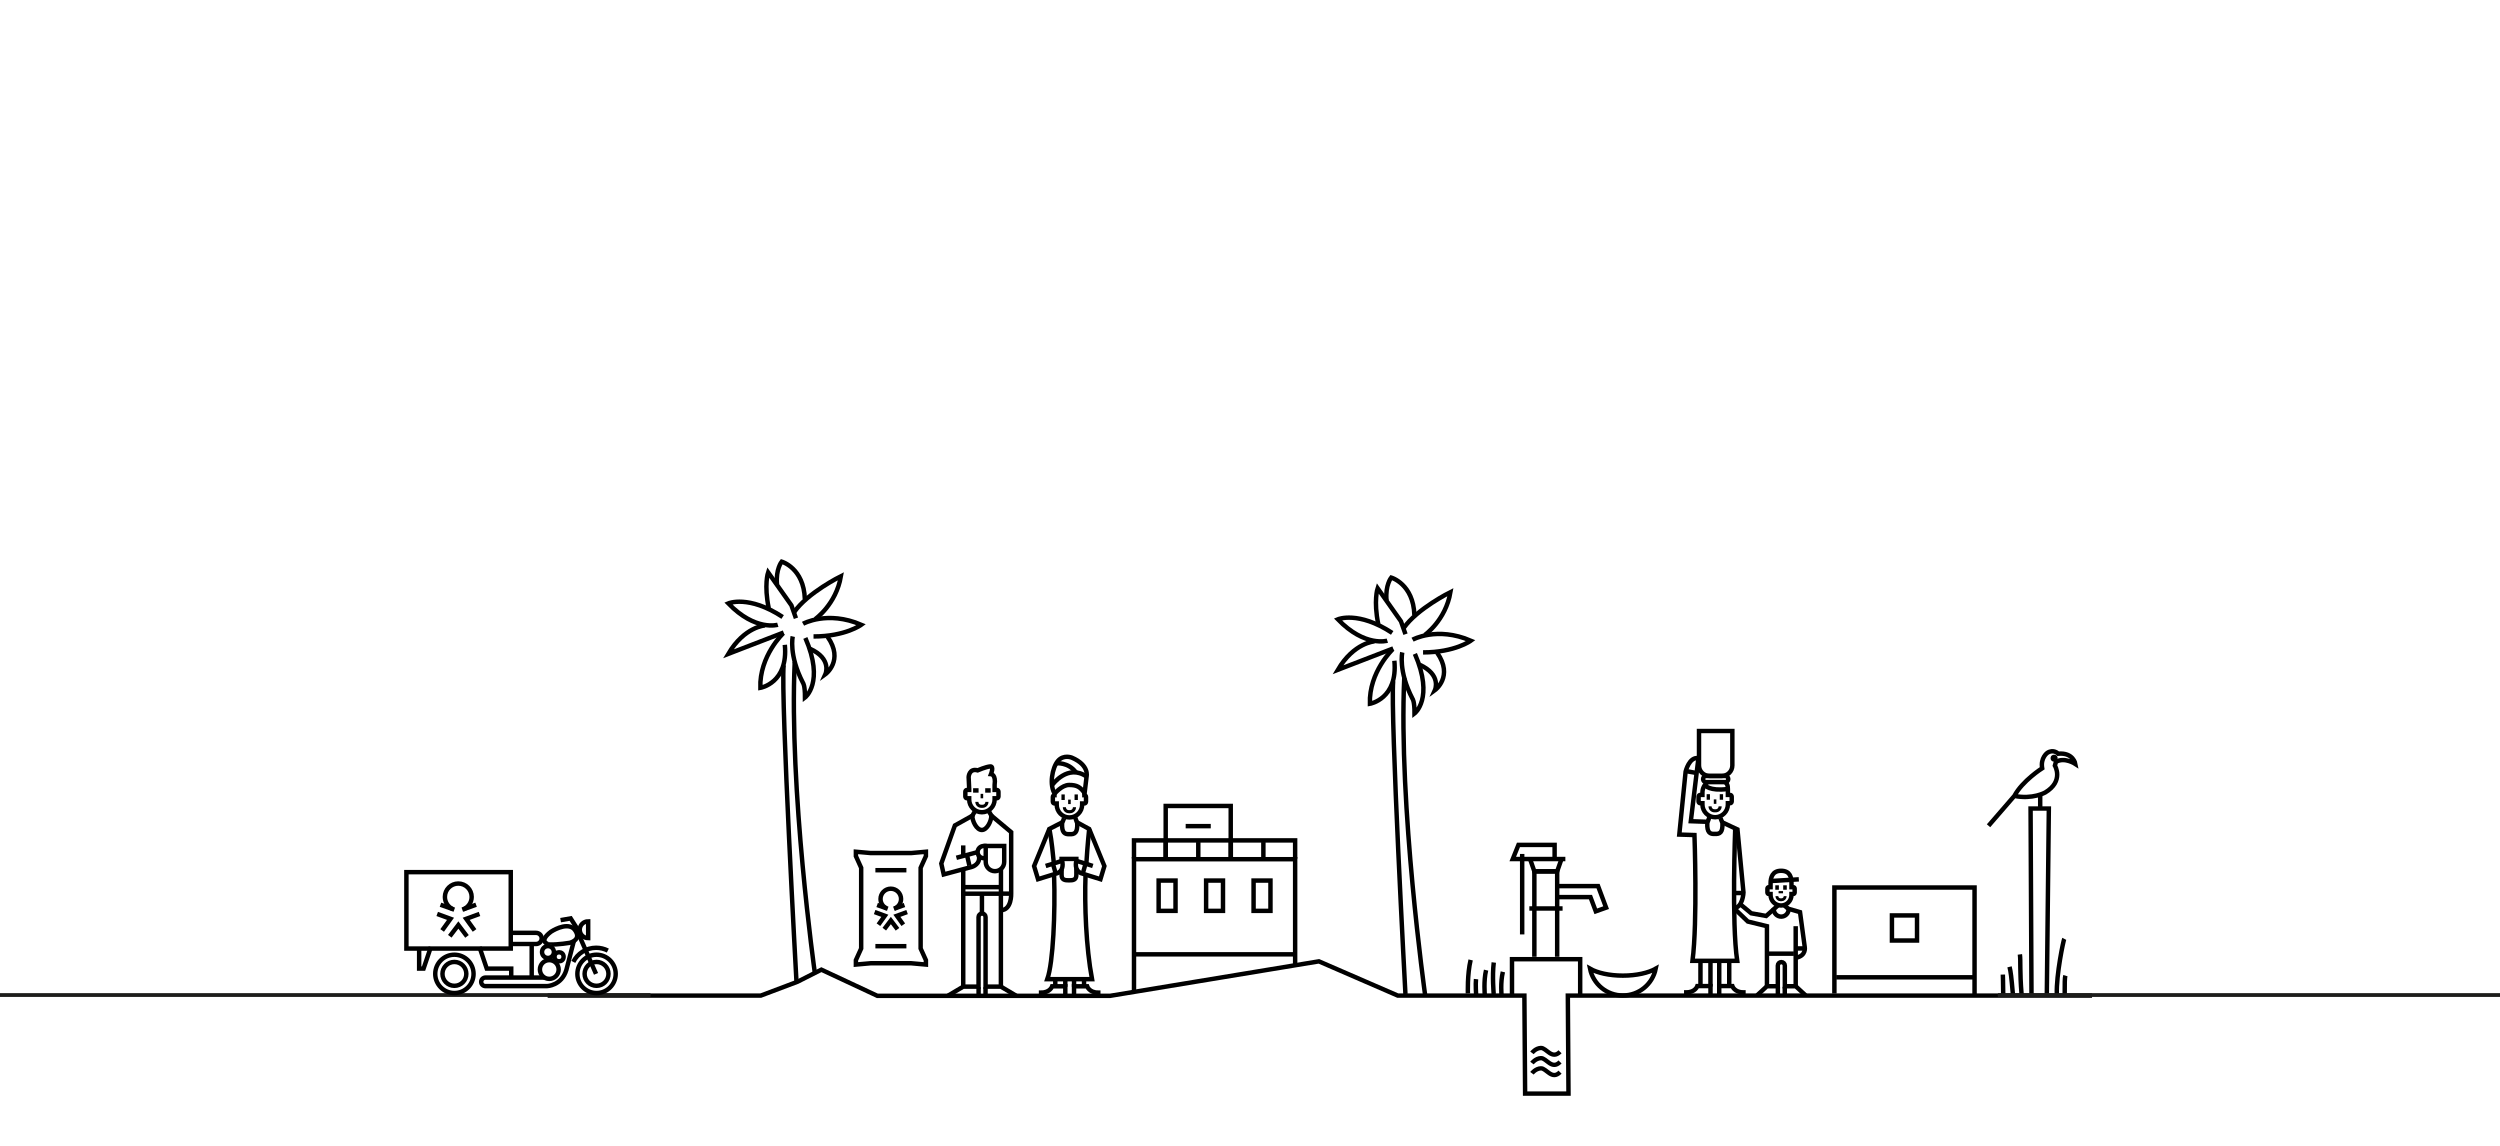<svg id="eAogQrZhPXa1" xmlns="http://www.w3.org/2000/svg" xmlns:xlink="http://www.w3.org/1999/xlink" viewBox="0 0 1095 502" shape-rendering="geometricPrecision" text-rendering="geometricPrecision">
<style><![CDATA[
#eAogQrZhPXa159_to {animation: eAogQrZhPXa159_to__to 2000ms linear infinite normal forwards}@keyframes eAogQrZhPXa159_to__to { 0% {transform: translate(671px,459px)} 50% {transform: translate(671px,456px)} 100% {transform: translate(671px,459px)}} #eAogQrZhPXa167_to {animation: eAogQrZhPXa167_to__to 2000ms linear infinite normal forwards}@keyframes eAogQrZhPXa167_to__to { 0% {transform: translate(178px,382px)} 2% {transform: translate(178px,382.5px)} 4% {transform: translate(178px,382px)} 6% {transform: translate(178px,381.5px)} 8% {transform: translate(178px,382px)} 10.5% {transform: translate(178px,382px)} 13% {transform: translate(178px,382.5px)} 15.5% {transform: translate(178px,382px)} 18% {transform: translate(178px,381.5px)} 20.5% {transform: translate(178px,382px)} 23% {transform: translate(178px,382px)} 25.5% {transform: translate(178px,382.5px)} 27.5% {transform: translate(178px,382px)} 30% {transform: translate(178px,381.5px)} 32.5% {transform: translate(178px,382px)} 35% {transform: translate(178px,382px)} 37.5% {transform: translate(178px,382.5px)} 40% {transform: translate(178px,382px)} 43% {transform: translate(178px,381.5px)} 46% {transform: translate(178px,382px)} 48.5% {transform: translate(178px,382px)} 52.5% {transform: translate(178px,382.5px)} 54.5% {transform: translate(178px,382px)} 56.5% {transform: translate(178px,381.5px)} 58.5% {transform: translate(178px,382px)} 61% {transform: translate(178px,382px)} 63.5% {transform: translate(178px,382.5px)} 66% {transform: translate(178px,382px)} 68.5% {transform: translate(178px,381.5px)} 71% {transform: translate(178px,382px)} 73.5% {transform: translate(178px,382px)} 76% {transform: translate(178px,382.5px)} 78% {transform: translate(178px,382px)} 80.5% {transform: translate(178px,381.5px)} 83% {transform: translate(178px,382px)} 85.5% {transform: translate(178px,382px)} 88% {transform: translate(178px,382.5px)} 90.5% {transform: translate(178px,382px)} 93.5% {transform: translate(178px,381.5px)} 96.5% {transform: translate(178px,382px)} 100% {transform: translate(178px,382px)}}
]]></style>
<g><g transform="translate(239.865 246)"><line x1="185.66" y1="111.948" x2="187.03" y2="109.528" fill="none" fill-rule="evenodd" stroke="#000" stroke-width="1.949"/><line x1="194.749" y1="111.948" x2="193.379" y2="109.528" fill="none" fill-rule="evenodd" stroke="#000" stroke-width="1.949"/><path d="M184.627,99.366l-.23-5.041c0,0,.19-3.932,3.944-2.912c0,0,3.665-1.594,5.551-1.72c1.674-.114.316,3.36.316,3.36s2.212.138,1.57,4.767v2.172h.937c.418,0,.749.335.749.756v2.141c0,.421-.332.759-.749.759h-.937v.522c0,3.093-2.494,5.594-5.569,5.594s-5.572-2.5-5.572-5.594v-.522h-.934c-.421,0-.753-.338-.753-.759v-2.141c0-.421.332-.756.753-.756h.934v-.135-.596" fill="none" fill-rule="evenodd" stroke="#000" stroke-width="1.949"/><polyline points="182.032,186.139 182.032,145.439 198.524,145.439 198.524,186.139" fill="none" fill-rule="evenodd" stroke="#000" stroke-width="1.949"/><path d="M205.199,190.114l-6.678-3.975h-6.696-.012v-30.484c0-.845-.691-1.536-1.539-1.536v0c-.845,0-1.536.691-1.536,1.536v30.484h-6.709l-6.675,3.975" fill="none" fill-rule="evenodd" stroke="#000" stroke-width="1.949"/><path d="M198.462,152.67c4.853,0,4.568-7.24,4.568-7.24v-26.945l-8.567-7.16-.114-.015c0,2.307-1.871,6.226-4.178,6.226-2.304,0-4.171-3.919-4.171-6.226l-.061.015" fill="none" fill-rule="evenodd" stroke="#000" stroke-width="1.949"/><line x1="184.732" y1="133.146" x2="183.675" y2="128.517" fill="none" fill-rule="evenodd" stroke="#000" stroke-width="1.949"/><path d="M188.833,128.618c.958,3.84-2.795,5.013-2.795,5.013l-12.557,3.367-1.057-4.77l5.956-16.679l7.559-4.23" fill="none" fill-rule="evenodd" stroke="#000" stroke-width="1.949"/><path d="M192.405,105.206v.052c0,1.051-.851,1.895-1.895,1.895h-.611c-1.047,0-1.892-.845-1.892-1.895v-.052" fill="none" fill-rule="evenodd" stroke="#000" stroke-width="1.364"/><line x1="179.034" y1="129.709" x2="188.338" y2="127.211" fill="none" fill-rule="evenodd" stroke="#000" stroke-width="1.949"/><path d="M192.294,124.542h-1.29c-1.474,0-2.666,1.204-2.666,2.666c0,1.477,1.192,2.669,2.666,2.669h1.404" fill="none" fill-rule="evenodd" stroke="#000" stroke-width="1.949"/><path d="M191.88,124.542v6.994c0,2.236,1.812,4.045,4.045,4.045v0c2.239,0,4.052-1.815,4.052-4.045v-6.994h-8.097Z" fill="none" fill-rule="evenodd" stroke="#000" stroke-width="1.949"/><polyline points="563.598,189.183 563.598,142.73 624.989,142.73 624.989,190.052" fill="none" fill-rule="evenodd" stroke="#000" stroke-width="1.949"/><rect width="10.988" height="10.991" rx="0" ry="0" transform="translate(588.802 154.958)" fill="none" fill-rule="evenodd" stroke="#000" stroke-width="1.949"/><polyline points="256.822,188.255 256.822,130.332 327.406,130.332 327.406,176.484" fill="none" fill-rule="evenodd" stroke="#000" stroke-width="1.949"/><rect width="7.394" height="13.276" rx="0" ry="0" transform="translate(267.622 139.685)" fill="none" fill-rule="evenodd" stroke="#000" stroke-width="1.949"/><polygon points="288.411,139.685 295.808,139.685 295.808,152.961 288.411,152.961" fill="none" fill-rule="evenodd" stroke="#000" stroke-width="1.949"/><rect width="7.397" height="13.276" rx="0" ry="0" transform="translate(309.203 139.685)" fill="none" fill-rule="evenodd" stroke="#000" stroke-width="1.949"/><polyline points="256.822,130.037 256.822,122.094 327.403,122.094 327.403,130.105" fill="none" fill-rule="evenodd" stroke="#000" stroke-width="1.949"/><line x1="270.733" y1="122.819" x2="270.733" y2="130.105" fill="none" fill-rule="evenodd" stroke="#000" stroke-width="1.949"/><line x1="284.983" y1="122.819" x2="284.983" y2="130.105" fill="none" fill-rule="evenodd" stroke="#000" stroke-width="1.949"/><line x1="299.242" y1="122.819" x2="299.242" y2="130.105" fill="none" fill-rule="evenodd" stroke="#000" stroke-width="1.949"/><line x1="313.491" y1="122.819" x2="313.491" y2="130.105" fill="none" fill-rule="evenodd" stroke="#000" stroke-width="1.949"/><polyline points="270.712,129.862 270.712,107.009 299.193,107.009 299.193,129.862" fill="none" fill-rule="evenodd" stroke="#000" stroke-width="1.949"/><path d="M414.378,189.386c0,0-.71-7.854.025-13.816" fill="none" fill-rule="evenodd" stroke="#000" stroke-width="1.949"/><path d="M410.477,189.779c0,0-.571-6.094.562-10.862" fill="none" fill-rule="evenodd" stroke="#000" stroke-width="1.949"/><path d="M417.819,189.972c0,0-.562-5.535.571-10.302" fill="none" fill-rule="evenodd" stroke="#000" stroke-width="1.949"/><path d="M406.684,189.806c0,0-.319-4.672-.058-6.954" fill="none" fill-rule="evenodd" stroke="#000" stroke-width="1.949"/><path d="M403.071,189.137c0,0-.319-8.355,1.201-14.692" fill="none" fill-rule="evenodd" stroke="#000" stroke-width="1.949"/><path d="M216.122,190.052v-1.278c3.981,0,4.866-2.771,4.866-2.771h5.75v4.048" fill="none" fill-rule="evenodd" stroke="#000" stroke-width="1.949"/><path d="M241.174,190.052v-1.278c-3.981,0-4.866-2.771-4.866-2.771h-5.75v4.048" fill="none" fill-rule="evenodd" stroke="#000" stroke-width="1.949"/><path d="M231.084,112.145l.875,2.414c.206,4.273-1.195,4.918-3.241,4.807h-.144.135-.132c-2.046.104-3.45-.541-3.244-4.807l.872-2.19" fill="none" fill-rule="evenodd" stroke="#000" stroke-width="1.949"/><path d="M221.684,131.742c-.488-4.147-.706-8.364-1.966-15.024" fill="none" fill-rule="evenodd" stroke="#000" stroke-width="1.949"/><path d="M235.593,137.277c-.461,13.193.212,31.466,2.847,45.602h-9.117-1.348-9.12c2.586-7.283,3.508-29.301,2.973-45.363" fill="none" fill-rule="evenodd" stroke="#000" stroke-width="1.949"/><path d="M237.2,117.09c0,0-.756,6.979-1.238,15.19" fill="none" fill-rule="evenodd" stroke="#000" stroke-width="1.949"/><polyline points="0,190.071 93.358,190.071 109.442,184.004 119.898,178.711 144.401,190.166 235.375,190.166 246.418,190.166 337.81,175.068 372.367,190.071 427.817,190.071 428.135,233 447.135,233 446.843,190.071 457.173,190.071 676.449,190.071" fill="none" fill-rule="evenodd" stroke="#000" stroke-width="1.949"/><line x1="225.048" y1="103.178" x2="226.501" y2="103.178" fill="none" fill-rule="evenodd" stroke="#000" stroke-width="2.436"/><line x1="232.245" y1="103.178" x2="230.789" y2="103.178" fill="none" fill-rule="evenodd" stroke="#000" stroke-width="2.436"/><path d="M230.743,107.562v.052c0,1.047-.848,1.901-1.892,1.901h-.614c-1.047,0-1.895-.854-1.895-1.901v-.052" fill="none" fill-rule="evenodd" stroke="#000" stroke-width="1.364"/><path d="M234.116,102.272h.934c.418,0,.753.344.753.759v2.147c0,.418-.335.749-.753.749h-.934v.531c0,3.09-2.494,5.59-5.572,5.59s-5.569-2.5-5.569-5.59v-.531h-.937c-.418,0-.753-.332-.753-.749v-2.147c0-.415.335-.759.753-.759h.937" fill="none" fill-rule="evenodd" stroke="#000" stroke-width="1.949"/><path d="M235.105,102.149l.952-8.011c0,0,1.345-4.955-6.444-8.284c0,0-3.603-1.493-6.1,1.422-2.513,2.921-3.969,10.815-1.204,14.695" fill="none" fill-rule="evenodd" stroke="#000" stroke-width="1.949"/><path d="M221.165,97.646c0,0,6.65-9.215,14.876-3.502" fill="none" fill-rule="evenodd" stroke="#000" stroke-width="1.949"/><path d="M222.885,88.33c0,0,5.117-.584,8.469,3.926" fill="none" fill-rule="evenodd" stroke="#000" stroke-width="1.949"/><path d="M222.096,101.587c0,0,3.099-3.775,6.334-3.775c3.496,0,4.859.986,6.613,3.348" fill="none" fill-rule="evenodd" stroke="#000" stroke-width="1.949"/><polyline points="422.389,189.794 422.389,174.125 452.252,174.125 452.252,189.794" fill="none" fill-rule="evenodd" stroke="#000" stroke-width="1.949"/><polyline points="649.925,189.318 649.526,108.136 657.528,108.136 656.643,189.25" fill="none" fill-rule="evenodd" stroke="#000" stroke-width="1.949"/><path d="M664.282,165.202c-.353.663-3.542,15.632-3.262,24.328" fill="none" fill-rule="evenodd" stroke="#000" stroke-width="1.949"/><path d="M644.848,172.024c.396,2.958-.129,6.881.749,17.721" fill="none" fill-rule="evenodd" stroke="#000" stroke-width="1.949"/><path d="M640.311,177.47c.528,2.129.799,4.288,1.471,12.032" fill="none" fill-rule="evenodd" stroke="#000" stroke-width="1.949"/><path d="M637.384,180.859c.018.906.126,3.56.157,8.641" fill="none" fill-rule="evenodd" stroke="#000" stroke-width="1.949"/><path d="M664.768,181.325c-.267.906-.323,3.25-.298,8.334" fill="none" fill-rule="evenodd" stroke="#000" stroke-width="1.949"/><path d="M631.111,115.68l11.319-13.07c3.502-6.604,12.173-12.115,12.173-12.115-.808-4.574,2.245-6.739,2.245-6.739c2.786-1.794,4.761.362,4.761.362c6.65-.62,7.547,4.497,7.547,4.497s-4.761-3.152-8.533-.9l-.448,1.613c0,0,4.088,6.81-4.273,11.798c0,0-5.523,3.099-13.472,1.484" fill="none" fill-rule="evenodd" stroke="#000" stroke-width="1.949"/><circle r="1.536" transform="translate(659.835 86.087)"/><line x1="222.52" y1="136.543" x2="221.156" y2="131.791" fill="none" fill-rule="evenodd" stroke="#000" stroke-width="1.949"/><path d="M225.334,130.876c1.189,5.16-2.666,5.772-2.666,5.772l-7.873,2.442-1.732-5.753l6.663-16.246l5.953-3.069" fill="none" fill-rule="evenodd" stroke="#000" stroke-width="1.949"/><line x1="218.146" y1="133.284" x2="224.858" y2="131.192" fill="none" fill-rule="evenodd" stroke="#000" stroke-width="1.949"/><line x1="234.398" y1="136.543" x2="235.762" y2="131.791" fill="none" fill-rule="evenodd" stroke="#000" stroke-width="1.949"/><path d="M231.588,130.876c-1.189,5.16,2.669,5.772,2.669,5.772l7.873,2.442l1.729-5.753L237.2,117.09l-5.492-2.995" fill="none" fill-rule="evenodd" stroke="#000" stroke-width="1.949"/><line x1="238.775" y1="133.284" x2="232.061" y2="131.192" fill="none" fill-rule="evenodd" stroke="#000" stroke-width="1.949"/><polyline points="231.575,131.306 231.575,130.206 225.116,130.206 225.116,131.162" fill="none" fill-rule="evenodd" stroke="#000" stroke-width="1.949"/><path d="M231.575,134.233v2.964c0,2.239-1.444,2.39-3.228,2.39v0c-1.785,0-3.231-.157-3.231-2.39v-2.341" fill="none" fill-rule="evenodd" stroke="#000" stroke-width="1.949"/><path d="M117.016,179.989c0,0-11.347-80.396-8.794-136.092" fill="none" fill-rule="evenodd" stroke="#000" stroke-width="1.949"/><path d="M108.999,184.151c0,0-6.905-124.315-5.627-138.773" fill="none" fill-rule="evenodd" stroke="#000" stroke-width="1.949"/><path d="M95.22,27.94c0,0-9.031.498-16.09,12.456l24.239-9.35" fill="none" fill-rule="evenodd" stroke="#000" stroke-width="1.949"/><path d="M103.243,31.331c0,0-10.511,9.919-10.084,23.95c0,0,12.339-2.073,10.729-18.848" fill="none" fill-rule="evenodd" stroke="#000" stroke-width="1.949"/><path d="M100.81,27.642c0,0-9.78,2.976-21.686-9.356c0,0,8.929-3.827,23.815,5.953" fill="none" fill-rule="evenodd" stroke="#000" stroke-width="1.949"/><path d="M108.76,24.807l-1.994-5.673L96.559,4.678c0,0-1.84,5.526.289,15.733" fill="none" fill-rule="evenodd" stroke="#000" stroke-width="1.949"/><path d="M117.17,25.179c0,0,9.157-6.395,11.288-18.802c0,0-14.489,7.166-20.442,15.678" fill="none" fill-rule="evenodd" stroke="#000" stroke-width="1.949"/><path d="M107.359,32.769c0,0-1.868,8.054,4.509,20.381c0,0,.848.851.848,6.383c0,0,8.668-6.552.163-26.113" fill="none" fill-rule="evenodd" stroke="#000" stroke-width="1.949"/><path d="M111.868,27.212c0,0,10.631-5.953,25.514.43c0,0-6.893,5.13-20.924,5.13" fill="none" fill-rule="evenodd" stroke="#000" stroke-width="1.949"/><path d="M114.832,38.132c9.909,4.383,6.816,11.193,6.816,11.193s8.291-5.99.98-16.384" fill="none" fill-rule="evenodd" stroke="#000" stroke-width="1.949"/><path d="M112.655,16.4C112.224,2.789,102.512,0,102.512,0s-2.675,3.333-2.046,9.983" fill="none" fill-rule="evenodd" stroke="#000" stroke-width="1.949"/><path d="M384.322,189.702c0,0-11.679-83.126-9.126-138.819" fill="none" fill-rule="evenodd" stroke="#000" stroke-width="1.949"/><path d="M375.715,189.364c0,0-6.641-122.548-5.366-137.01" fill="none" fill-rule="evenodd" stroke="#000" stroke-width="1.949"/><path d="M362.196,34.922c0,0-9.031.498-16.09,12.453l24.239-9.35" fill="none" fill-rule="evenodd" stroke="#000" stroke-width="1.949"/><path d="M370.223,38.307c0,0-10.511,9.919-10.084,23.953c0,0,12.339-2.076,10.729-18.851" fill="none" fill-rule="evenodd" stroke="#000" stroke-width="1.949"/><path d="M367.79,34.618c0,0-9.78,2.976-21.683-9.356c0,0,8.926-3.827,23.815,5.953" fill="none" fill-rule="evenodd" stroke="#000" stroke-width="1.949"/><path d="M375.736,31.78l-1.994-5.673-10.207-14.455c0,0-1.837,5.526.289,15.733" fill="none" fill-rule="evenodd" stroke="#000" stroke-width="1.949"/><path d="M384.147,32.155c0,0,9.157-6.392,11.288-18.799c0,0-14.489,7.166-20.445,15.675" fill="none" fill-rule="evenodd" stroke="#000" stroke-width="1.949"/><path d="M374.336,39.748c0,0-1.868,8.054,4.509,20.381c0,0,.848.851.848,6.383c0,0,8.668-6.552.163-26.113" fill="none" fill-rule="evenodd" stroke="#000" stroke-width="1.949"/><path d="M378.845,34.188c0,0,10.631-5.953,25.514.433c0,0-6.893,5.13-20.924,5.13" fill="none" fill-rule="evenodd" stroke="#000" stroke-width="1.949"/><path d="M381.809,45.108c9.909,4.383,6.819,11.19,6.819,11.19s8.287-5.99.98-16.384" fill="none" fill-rule="evenodd" stroke="#000" stroke-width="1.949"/><path d="M379.631,23.379C379.201,9.768,369.491,6.979,369.491,6.979s-2.679,3.333-2.052,9.983" fill="none" fill-rule="evenodd" stroke="#000" stroke-width="1.949"/><polyline points="143.227,153.48 147.693,155.115 144.886,159.022" fill="none" fill-rule="evenodd" stroke="#000" stroke-width="1.949"/><polyline points="157.437,153.48 152.971,155.115 155.778,159.022" fill="none" fill-rule="evenodd" stroke="#000" stroke-width="1.949"/><polyline points="147.451,160.975 150.332,157.185 153.238,161.021" fill="none" fill-rule="evenodd" stroke="#000" stroke-width="1.949"/><path d="M148.428,151.834c-1.548-.703-2.62-2.264-2.62-4.076c0-2.494,2.012-4.509,4.497-4.509s4.497,2.015,4.497,4.509c0,1.911-1.201,3.548-2.89,4.193" fill="none" fill-rule="evenodd" stroke="#000" stroke-width="1.949"/><line x1="144.324" y1="150.384" x2="148.962" y2="152.037" fill="none" fill-rule="evenodd" stroke="#000" stroke-width="1.949"/><line x1="156.288" y1="150.384" x2="151.65" y2="152.037" fill="none" fill-rule="evenodd" stroke="#000" stroke-width="1.949"/><polygon points="137.329,169.441 135.01,174.552 135.01,176.484 141.476,175.904 159.225,175.904 165.687,176.484 165.687,174.552 163.371,169.441 163.371,134.101 165.687,128.984 165.687,127.058 159.225,127.635 141.476,127.635 135.01,127.058 135.01,128.984 137.329,134.101" fill="none" fill-rule="evenodd" stroke="#000" stroke-width="1.949"/><line x1="143.556" y1="135.149" x2="157.139" y2="135.149" fill="none" fill-rule="evenodd" stroke="#000" stroke-width="1.949"/><line x1="143.556" y1="168.427" x2="157.139" y2="168.427" fill="none" fill-rule="evenodd" stroke="#000" stroke-width="1.949"/><path d="M550.952,189.945l-4.303-3.981h-4.758v-9.037c0-.848-.691-1.533-1.536-1.533v0v0c-.848,0-1.536.685-1.536,1.533v9.037h-4.761l-4.303,3.981" fill="none" fill-rule="evenodd" stroke="#000" stroke-width="1.949"/><polyline points="534.055,185.967 534.055,159.667 525.693,157.636 520.376,152.534" fill="none" fill-rule="evenodd" stroke="#000" stroke-width="1.949"/><path d="M542.996,151.905l5.551,1.619l2.07,15.3c0,0,.737,3.744-3.695,4.632" fill="none" fill-rule="evenodd" stroke="#000" stroke-width="1.949"/><path d="M514.325,114.101l6.819,3.201l2.636,27.621c0,0-.27,6.838-4.411,6.838" fill="none" fill-rule="evenodd" stroke="#000" stroke-width="1.949"/><path d="M523.764,189.938v-1.278c-3.981,0-4.862-2.761-4.862-2.761h-5.75v4.039" fill="none" fill-rule="evenodd" stroke="#000" stroke-width="1.949"/><path d="M498.715,189.938v-1.278c3.981,0,4.866-2.761,4.866-2.761h5.75v4.039" fill="none" fill-rule="evenodd" stroke="#000" stroke-width="1.949"/><line x1="498.386" y1="91.702" x2="503" y2="92.55" fill="none" fill-rule="evenodd" stroke="#000" stroke-width="1.949"/><path d="M508.805,112.037l-.875,2.408c-.206,4.276,1.195,4.918,3.241,4.81h.144-.138.138c2.046.101,3.453-.541,3.244-4.81l-.872-2.184" fill="none" fill-rule="evenodd" stroke="#000" stroke-width="1.949"/><path d="M520.168,116.614c0,0-1.628,41.628.863,58.227h-9.12-1.345-9.12c2.233-17.085.863-55.094.863-55.094l-6.644-.206l2.768-27.599c0,0,1.582-6.653,5.646-5.852" fill="none" fill-rule="evenodd" stroke="#000" stroke-width="1.949"/><path d="M542.041,146.492v.043c0,.863-.703,1.56-1.567,1.56h-.501c-.857,0-1.563-.697-1.563-1.56v-.043" fill="none" fill-rule="evenodd" stroke="#000" stroke-width="1.267"/><path d="M544.806,142.567h.771c.341,0,.617.28.617.62v1.763c0,.344-.276.63-.617.63h-.771v.424c0,2.546-2.046,4.604-4.577,4.604-2.528,0-4.583-2.058-4.583-4.604v-.424h-.768c-.341,0-.617-.286-.617-.63v-1.763c0-.341.276-.62.617-.62h.768v-.771-.875c0-2.54.783-5.52,4.583-5.52c4.058,0,4.577,2.98,4.577,5.52v.875.771Z" fill="none" fill-rule="evenodd" stroke="#000" stroke-width="1.949"/><path d="M509.143,107.178v.052c0,1.047.845,1.898,1.892,1.898h.614c1.047,0,1.895-.851,1.895-1.898v-.052" fill="none" fill-rule="evenodd" stroke="#000" stroke-width="1.364"/><path d="M508.191,96.507c-1.447,1.014-2.39,2.728-2.39,4.632v.522.507h-.937c-.415,0-.753.338-.753.759v2.138c0,.424.335.759.753.759h.937v.525c0,3.09,2.494,5.597,5.569,5.597s5.572-2.507,5.572-5.597v-.525h.934c.418,0,.753-.335.753-.759v-2.138c0-.421-.335-.759-.753-.759h-.934v-.507-.522c0-2.113.224-3.523-1.207-4.568" fill="none" fill-rule="evenodd" stroke="#000" stroke-width="1.949"/><path d="M470.95,181.325c-5.935,0-11.172-1.201-14.391-3.032c1.364,6.702,7.292,11.728,14.388,11.728c7.099,0,13.024-5.031,14.397-11.728-3.225,1.831-8.459,3.032-14.394,3.032Z" fill="none" fill-rule="evenodd" stroke="#000" stroke-width="1.949"/><path d="M504.299,74.178v15.082c0,2.543,2.067,4.608,4.614,4.608h5.375c2.546,0,4.614-2.064,4.614-4.608v-15.082h-14.603Z" fill="none" fill-rule="evenodd" stroke="#000" stroke-width="1.949"/><path d="M506.078,95.229c0,.734.596,1.342,1.339,1.342h8.367c.737,0,1.339-.602,1.339-1.342v0c0-.743-.599-1.345-1.339-1.345h-8.367c-.743.003-1.339.602-1.339,1.345v0Z" fill="none" fill-rule="evenodd" stroke="#000" stroke-width="1.949"/><polyline points="507.948,113.954 500.714,113.69 503.946,86.865" fill="none" fill-rule="evenodd" stroke="#000" stroke-width="1.949"/><path d="M506.925,97.981c0,0,1.951,2.599,9.746,1.619" fill="none" fill-rule="evenodd" stroke="#000" stroke-width="1.949"/><path d="M538.896,150.532l-1.843,1.702c0,1.797,1.453,3.25,3.25,3.25s3.253-1.453,3.253-3.25l-1.978-1.779" fill="none" fill-rule="evenodd" stroke="#000" stroke-width="1.949"/><polyline points="537.053,152.23 533.714,155.194 527.18,154.021 522.29,149.988" fill="none" fill-rule="evenodd" stroke="#000" stroke-width="1.949"/><line x1="536.103" y1="139.864" x2="548.022" y2="139.145" fill="none" fill-rule="evenodd" stroke="#000" stroke-width="1.949"/><polyline points="432.182,173.069 432.182,135.662 442.177,135.662 442.177,173.069" fill="none" fill-rule="evenodd" stroke="#000" stroke-width="1.949"/><polyline points="443.913,130.695 442.177,135.662 432.182,135.662 430.455,130.695" fill="none" fill-rule="evenodd" stroke="#000" stroke-width="1.949"/><line x1="429.982" y1="151.914" x2="444.548" y2="151.914" fill="none" fill-rule="evenodd" stroke="#000" stroke-width="1.949"/><polyline points="442.466,146.941 456.765,146.941 459.09,153.155 463.614,151.551 460.094,142.121 442.368,142.121" fill="none" fill-rule="evenodd" stroke="#000" stroke-width="1.949"/><line x1="426.849" y1="128.028" x2="426.849" y2="163.276" fill="none" fill-rule="evenodd" stroke="#000" stroke-width="1.949"/><polyline points="441.056,130.249 441.056,124.078 425.212,124.078 422.727,130.249 445.762,130.249" fill="none" fill-rule="evenodd" stroke="#000" stroke-width="1.949"/><line x1="191.656" y1="100.211" x2="194.055" y2="100.211" fill="none" fill-rule="evenodd" stroke="#000" stroke-width="1.949"/><line x1="186.351" y1="100.211" x2="188.75" y2="100.211" fill="none" fill-rule="evenodd" stroke="#000" stroke-width="1.949"/><line x1="188.756" y1="190.114" x2="188.756" y2="186.397" fill="none" fill-rule="evenodd" stroke="#000" stroke-width="1.949"/><line x1="191.794" y1="186.397" x2="191.794" y2="190.114" fill="none" fill-rule="evenodd" stroke="#000" stroke-width="1.949"/><line x1="182.032" y1="145.439" x2="182.032" y2="135.004" fill="none" fill-rule="evenodd" stroke="#000" stroke-width="1.949"/><line x1="182.032" y1="128.652" x2="182.032" y2="124.287" fill="none" fill-rule="evenodd" stroke="#000" stroke-width="1.949"/><line x1="198.551" y1="145.439" x2="198.551" y2="134.642" fill="none" fill-rule="evenodd" stroke="#000" stroke-width="1.949"/><line x1="199.157" y1="145.417" x2="202.956" y2="145.417" fill="none" fill-rule="evenodd" stroke="#000" stroke-width="1.949"/><line x1="190.224" y1="145.691" x2="190.224" y2="153.652" fill="none" fill-rule="evenodd" stroke="#000" stroke-width="1.949"/><line x1="182.133" y1="142.567" x2="198.702" y2="142.567" fill="none" fill-rule="evenodd" stroke="#000" stroke-width="1.949"/><line x1="190.768" y1="102.681" x2="189.637" y2="102.681" fill="none" fill-rule="evenodd" stroke="#000" stroke-width="1.949"/><line x1="279.46" y1="115.846" x2="290.447" y2="115.846" fill="none" fill-rule="evenodd" stroke="#000" stroke-width="1.949"/><line x1="226.728" y1="183.036" x2="226.728" y2="186.237" fill="none" fill-rule="evenodd" stroke="#000" stroke-width="1.949"/><line x1="222.348" y1="183.036" x2="222.348" y2="186.237" fill="none" fill-rule="evenodd" stroke="#000" stroke-width="1.949"/><line x1="230.568" y1="183.036" x2="230.568" y2="186.237" fill="none" fill-rule="evenodd" stroke="#000" stroke-width="1.949"/><line x1="234.945" y1="183.036" x2="234.945" y2="186.237" fill="none" fill-rule="evenodd" stroke="#000" stroke-width="1.949"/><line x1="227.981" y1="105.212" x2="229.109" y2="105.212" fill="none" fill-rule="evenodd" stroke="#000" stroke-width="1.949"/><line x1="564.375" y1="182.06" x2="624.51" y2="182.06" fill="none" fill-rule="evenodd" stroke="#000" stroke-width="1.949"/><line x1="257.027" y1="171.997" x2="327.2" y2="171.997" fill="none" fill-rule="evenodd" stroke="#000" stroke-width="1.949"/><line x1="653.743" y1="107.454" x2="653.743" y2="102.34" fill="none" fill-rule="evenodd" stroke="#000" stroke-width="1.949"/><line x1="538.834" y1="189.945" x2="538.834" y2="186.222" fill="none" fill-rule="evenodd" stroke="#000" stroke-width="1.949"/><line x1="541.866" y1="186.222" x2="541.866" y2="189.945" fill="none" fill-rule="evenodd" stroke="#000" stroke-width="1.949"/><line x1="546.649" y1="185.967" x2="546.649" y2="159.667" fill="none" fill-rule="evenodd" stroke="#000" stroke-width="1.949"/><line x1="546.947" y1="169.416" x2="550.746" y2="169.416" fill="none" fill-rule="evenodd" stroke="#000" stroke-width="1.949"/><line x1="524.179" y1="145.144" x2="519.31" y2="145.144" fill="none" fill-rule="evenodd" stroke="#000" stroke-width="1.949"/><line x1="513.158" y1="174.807" x2="513.158" y2="186.126" fill="none" fill-rule="evenodd" stroke="#000" stroke-width="1.949"/><line x1="517.538" y1="174.807" x2="517.538" y2="186.126" fill="none" fill-rule="evenodd" stroke="#000" stroke-width="1.949"/><line x1="509.318" y1="174.807" x2="509.318" y2="186.126" fill="none" fill-rule="evenodd" stroke="#000" stroke-width="1.949"/><line x1="504.938" y1="174.807" x2="504.938" y2="186.126" fill="none" fill-rule="evenodd" stroke="#000" stroke-width="1.949"/><line x1="541.178" y1="142.736" x2="542.744" y2="142.736" fill="none" fill-rule="evenodd" stroke="#000" stroke-width="1.949"/><line x1="537.713" y1="142.736" x2="539.283" y2="142.736" fill="none" fill-rule="evenodd" stroke="#000" stroke-width="1.949"/><line x1="511.908" y1="105.107" x2="510.777" y2="105.107" fill="none" fill-rule="evenodd" stroke="#000" stroke-width="1.949"/><line x1="514.841" y1="103.071" x2="513.385" y2="103.071" fill="none" fill-rule="evenodd" stroke="#000" stroke-width="2.436"/><line x1="507.644" y1="103.071" x2="509.094" y2="103.071" fill="none" fill-rule="evenodd" stroke="#000" stroke-width="2.436"/><line x1="545.856" y1="171.705" x2="534.417" y2="171.705" fill="none" fill-rule="evenodd" stroke="#000" stroke-width="1.949"/><line x1="540.13" y1="144.302" x2="540.13" y2="145.261" fill="none" fill-rule="evenodd" stroke="#000" stroke-width="1.949"/></g><g id="eAogQrZhPXa159_to" transform="translate(671,459)"><g transform="translate(0,0)"><path d="M0,2.165c0,0,1.545-2.049,3.891-2.163c2.439-.117,4.809,5.352,8.406,1.671" fill="none" fill-rule="evenodd" stroke="#000" stroke-width="1.904"/><path d="M0,6.626c0,0,1.545-2.043,3.891-2.163c2.439-.12,4.809,5.358,8.406,1.668" fill="none" fill-rule="evenodd" stroke="#000" stroke-width="1.904"/><path d="M0,11.09c0,0,1.545-2.046,3.891-2.16c2.439-.12,4.809,5.352,8.406,1.668" fill="none" fill-rule="evenodd" stroke="#000" stroke-width="1.904"/></g></g><g transform="translate(-16 435)"><path d="M0.169,1.66C0.076,1.66,0,1.288,0,0.83c0-.46.076-.83.169-.83C67.726,0,118.394,0,152.172,0c33.035,0,82.588,0,148.659,0C300.924,0,301,0.37,301,0.83c0,.458-.076.83-.169.83h-300.663Z" fill="#1d1d1b" fill-rule="evenodd"/></g><g transform="translate(875 435)"><path d="M0.169,1.66C0.076,1.66,0,1.288,0,0.83c0-.46.076-.83.169-.83C67.726,0,118.394,0,152.172,0c33.035,0,82.588,0,148.659,0C300.924,0,301,0.37,301,0.83c0,.458-.076.83-.169.83h-300.663Z" fill="#1d1d1b" fill-rule="evenodd"/></g><g id="eAogQrZhPXa167_to" transform="translate(178,382)"><g transform="translate(0,0)"><polyline points="13.497,18.31 19.324,20.445 15.663,25.538" fill="none" fill-rule="evenodd" stroke="#000" stroke-width="1.949"/><polyline points="32.022,18.31 26.195,20.445 29.857,25.538" fill="none" fill-rule="evenodd" stroke="#000" stroke-width="1.949"/><polyline points="19.005,28.088 22.761,23.151 26.549,28.149" fill="none" fill-rule="evenodd" stroke="#000" stroke-width="1.949"/><path d="M20.282,16.179c-2.018-.928-3.416-2.967-3.416-5.326c0-3.244,2.626-5.867,5.861-5.867c3.241,0,5.864,2.623,5.864,5.867c0,2.494-1.567,4.626-3.769,5.477" fill="none" fill-rule="evenodd" stroke="#000" stroke-width="1.949"/><line x1="14.928" y1="14.274" x2="20.98" y2="16.437" fill="none" fill-rule="evenodd" stroke="#000" stroke-width="1.949"/><line x1="30.523" y1="14.274" x2="24.481" y2="16.437" fill="none" fill-rule="evenodd" stroke="#000" stroke-width="1.949"/><circle r="8.395" transform="translate(83.283 44.558)" fill="none" fill-rule="evenodd" stroke="#000" stroke-width="1.949"/><circle r="5.228" transform="translate(83.283 44.558)" fill="none" fill-rule="evenodd" stroke="#000" stroke-width="1.949"/><path d="M88.228,34.351c-1.536-.783-3.268-1.229-5.111-1.229-4.386,0-8.18,2.519-10.017,6.186" fill="none" fill-rule="evenodd" stroke="#000" stroke-width="1.949"/><circle r="5.228" transform="translate(21.026 44.558)" fill="none" fill-rule="evenodd" stroke="#000" stroke-width="1.949"/><circle r="8.395" transform="translate(21.026 44.558)" fill="none" fill-rule="evenodd" stroke="#000" stroke-width="1.949"/><polygon points="0,0 45.71,0 45.71,33.469 0,33.469" fill="none" fill-rule="evenodd" stroke="#000" stroke-width="1.949"/><path d="M63.305,26.113c0,0,6.411-4.31,9.912-1.453c0,0,4.448,4.291-1.536,6.275c0,0-5.222.888-8.988.753c0,.003-5.48-.903.611-5.575Z" fill="none" fill-rule="evenodd" stroke="#000" stroke-width="1.949"/><line x1="83.062" y1="44.555" x2="75.088" y2="26.352" fill="none" fill-rule="evenodd" stroke="#000" stroke-width="1.949"/><circle r="4.107" transform="translate(62.586 42.644)" fill="none" fill-rule="evenodd" stroke="#000" stroke-width="1.949"/><circle r="1.984" transform="translate(66.874 37.078)" fill="none" fill-rule="evenodd" stroke="#000" stroke-width="1.949"/><circle r="2.605" transform="translate(62.008 34.99)" fill="none" fill-rule="evenodd" stroke="#000" stroke-width="1.949"/><polyline points="45.919,45.787 45.919,42.248 35.199,42.248 31.995,32.787" fill="none" fill-rule="evenodd" stroke="#000" stroke-width="1.949"/><line x1="54.882" y1="31.473" x2="54.882" y2="45.787" fill="none" fill-rule="evenodd" stroke="#000" stroke-width="1.949"/><polyline points="10.717,32.787 7.523,42.248 5.584,42.248 5.584,33.466" fill="none" fill-rule="evenodd" stroke="#000" stroke-width="1.949"/><path d="M79.621,28.899c-2.033,0-3.683-1.643-3.683-3.68c0-2.033,1.646-3.674,3.683-3.674v7.354Z" fill="none" fill-rule="evenodd" stroke="#000" stroke-width="1.949"/><path d="M45.931,31.473h10.883c1.345,0,2.442-1.09,2.442-2.442v0c0-1.345-1.094-2.442-2.442-2.442h-10.883" fill="none" fill-rule="evenodd" stroke="#000" stroke-width="1.949"/><polyline points="75.969,26.598 71.945,20.252 67.54,21.026" fill="none" fill-rule="evenodd" stroke="#000" stroke-width="1.949"/><path d="M60.528,46.171h-25.901c-1.032,0-1.874.845-1.874,1.877c0,1.038.839,1.874,1.874,1.874h.882h26.051c0,0,6.423-.144,8.512-7.117l3.296-12.738" fill="none" fill-rule="evenodd" stroke="#000" stroke-width="1.949"/></g></g></g></svg>
